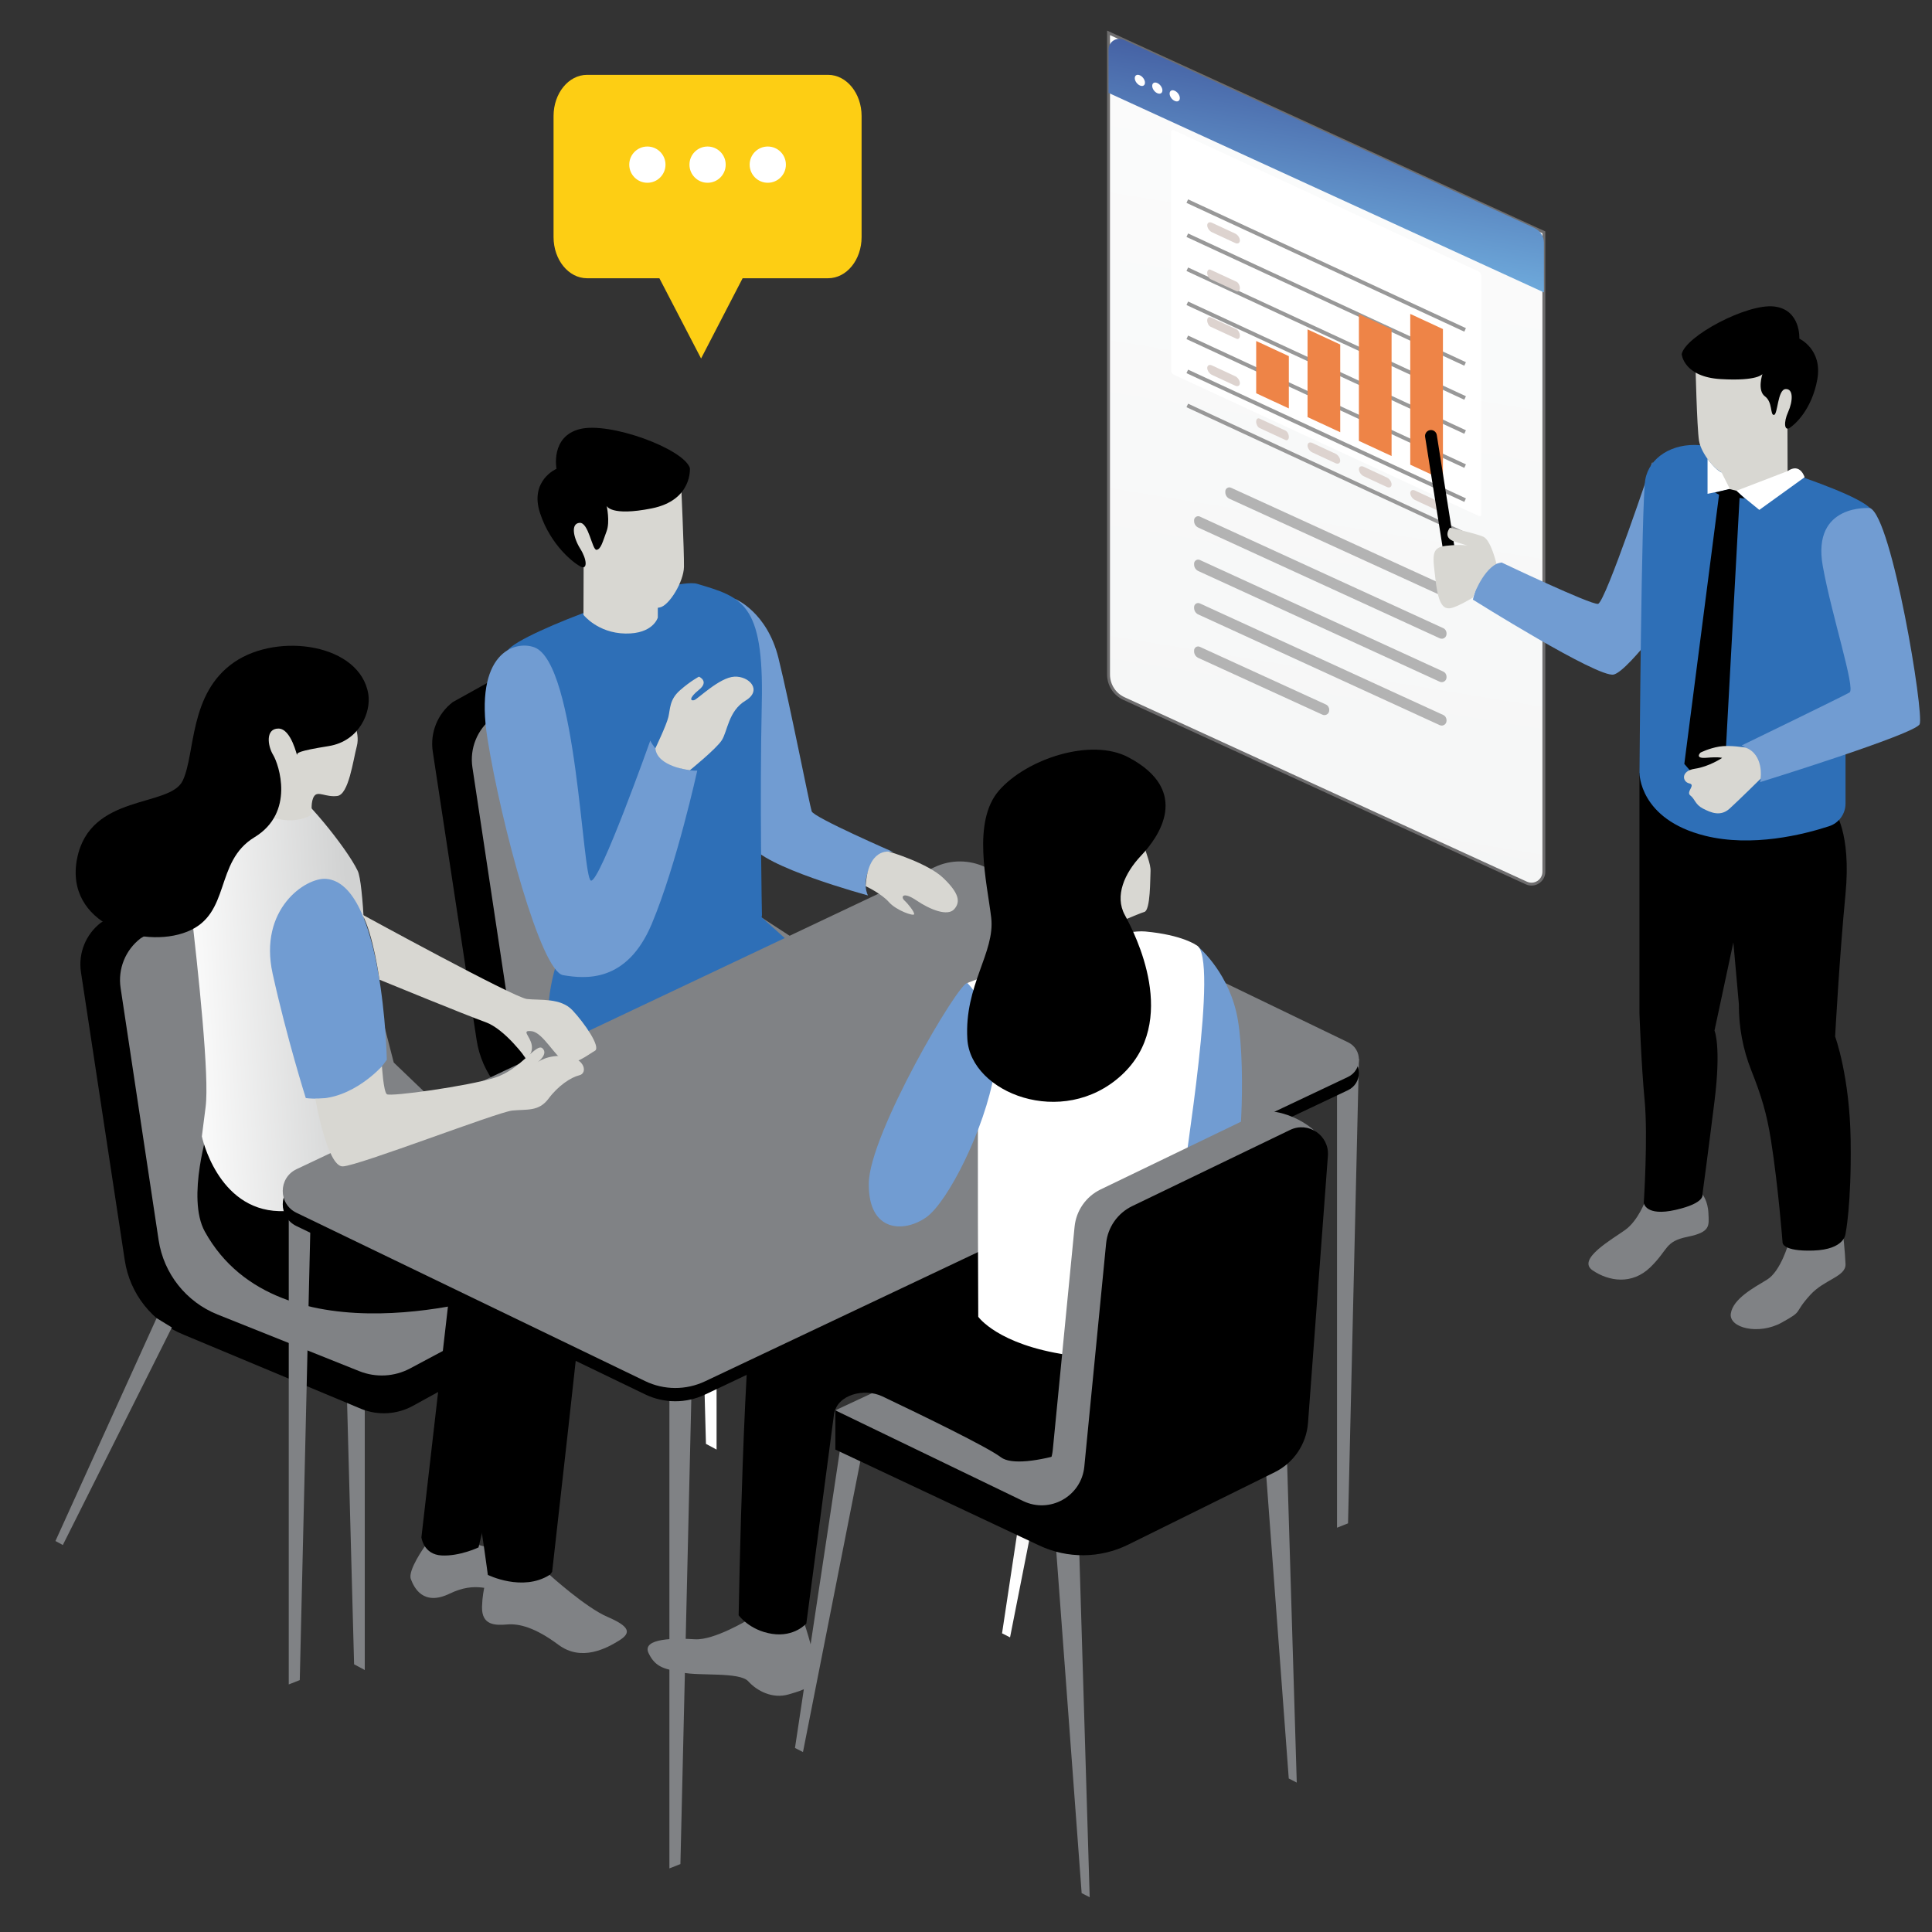 <?xml version="1.0" encoding="utf-8"?>
<!-- Generator: Adobe Illustrator 16.0.0, SVG Export Plug-In . SVG Version: 6.00 Build 0)  -->
<!DOCTYPE svg PUBLIC "-//W3C//DTD SVG 1.1//EN" "http://www.w3.org/Graphics/SVG/1.1/DTD/svg11.dtd">
<svg version="1.1" id="Layer_1" xmlns:x="http://ns.adobe.com/Extensibility/1.0/" xmlns:i="http://ns.adobe.com/AdobeIllustrator/10.0/" xmlns:graph="http://ns.adobe.com/Graphs/1.0/"
	 xmlns="http://www.w3.org/2000/svg" xmlns:xlink="http://www.w3.org/1999/xlink" x="0px" y="0px" width="500px" height="500px"
	 viewBox="0 0 500 500" enable-background="new 0 0 500 500" xml:space="preserve">
<rect x="0" y="0" width="500" height="500" fill="#333333" stroke="none"/>
<g>
	<g display="none" opacity="0.23">
		<ellipse display="inline" opacity="0" fill="#0C1627" cx="191.73" cy="406.69" rx="219.36" ry="72.03"/>
		<ellipse display="inline" opacity="0.029" fill="#0C1627" cx="191.73" cy="406.69" rx="218.15" ry="71.04"/>
		<ellipse display="inline" opacity="0.057" fill="#0C1627" cx="191.73" cy="406.69" rx="216.94" ry="70.04"/>
		<ellipse display="inline" opacity="0.086" fill="#0C1627" cx="191.73" cy="406.69" rx="215.73" ry="69.04"/>
		<ellipse display="inline" opacity="0.114" fill="#0C1627" cx="191.73" cy="406.69" rx="214.52" ry="68.04"/>
		<ellipse display="inline" opacity="0.143" fill="#0C1627" cx="191.73" cy="406.69" rx="213.31" ry="67.05"/>
		<ellipse display="inline" opacity="0.171" fill="#0C1627" cx="191.73" cy="406.69" rx="212.11" ry="66.05"/>
		<ellipse display="inline" opacity="0.2" fill="#0C1627" cx="191.73" cy="406.69" rx="210.9" ry="65.05"/>
		<ellipse display="inline" opacity="0.229" fill="#0C1627" cx="191.73" cy="406.69" rx="209.69" ry="64.05"/>
		<ellipse display="inline" opacity="0.257" fill="#0C1627" cx="191.73" cy="406.69" rx="208.48" ry="63.06"/>
		<ellipse display="inline" opacity="0.286" fill="#0C1627" cx="191.73" cy="406.69" rx="207.27" ry="62.06"/>
		<ellipse display="inline" opacity="0.314" fill="#0C1627" cx="191.73" cy="406.69" rx="206.07" ry="61.06"/>
		<ellipse display="inline" opacity="0.343" fill="#0C1627" cx="191.73" cy="406.69" rx="204.86" ry="60.06"/>
		<ellipse display="inline" opacity="0.371" fill="#0C1627" cx="191.73" cy="406.69" rx="203.65" ry="59.07"/>
		<ellipse display="inline" opacity="0.4" fill="#0C1627" cx="191.73" cy="406.69" rx="202.44" ry="58.07"/>
		<ellipse display="inline" opacity="0.429" fill="#0C1627" cx="191.73" cy="406.69" rx="201.23" ry="57.07"/>
		<ellipse display="inline" opacity="0.457" fill="#0C1627" cx="191.73" cy="406.69" rx="200.02" ry="56.07"/>
		<ellipse display="inline" opacity="0.486" fill="#0C1627" cx="191.73" cy="406.69" rx="198.82" ry="55.08"/>
		<ellipse display="inline" opacity="0.514" fill="#0C1627" cx="191.73" cy="406.69" rx="197.61" ry="54.08"/>
		<ellipse display="inline" opacity="0.543" fill="#0C1627" cx="191.73" cy="406.69" rx="196.4" ry="53.08"/>
		<ellipse display="inline" opacity="0.571" fill="#0C1627" cx="191.73" cy="406.69" rx="195.19" ry="52.08"/>
		<ellipse display="inline" opacity="0.6" fill="#0C1627" cx="191.73" cy="406.69" rx="193.98" ry="51.09"/>
		<ellipse display="inline" opacity="0.629" fill="#0C1627" cx="191.73" cy="406.69" rx="192.78" ry="50.09"/>
		<ellipse display="inline" opacity="0.657" fill="#0C1627" cx="191.73" cy="406.69" rx="191.57" ry="49.09"/>
		<ellipse display="inline" opacity="0.686" fill="#0C1627" cx="191.73" cy="406.69" rx="190.36" ry="48.09"/>
		<ellipse display="inline" opacity="0.714" fill="#0C1627" cx="191.73" cy="406.69" rx="189.15" ry="47.1"/>
		<ellipse display="inline" opacity="0.743" fill="#0C1627" cx="191.73" cy="406.69" rx="187.94" ry="46.1"/>
		<ellipse display="inline" opacity="0.771" fill="#0C1627" cx="191.73" cy="406.69" rx="186.74" ry="45.1"/>
		<ellipse display="inline" opacity="0.8" fill="#0C1627" cx="191.73" cy="406.69" rx="185.53" ry="44.11"/>
		<ellipse display="inline" opacity="0.829" fill="#0C1627" cx="191.73" cy="406.69" rx="184.32" ry="43.11"/>
		<ellipse display="inline" opacity="0.857" fill="#0C1627" cx="191.73" cy="406.69" rx="183.11" ry="42.11"/>
		<ellipse display="inline" opacity="0.886" fill="#0C1627" cx="191.73" cy="406.69" rx="181.9" ry="41.11"/>
		<ellipse display="inline" opacity="0.914" fill="#0C1627" cx="191.73" cy="406.69" rx="180.69" ry="40.12"/>
		<ellipse display="inline" opacity="0.943" fill="#0C1627" cx="191.73" cy="406.69" rx="179.49" ry="39.12"/>
		<ellipse display="inline" opacity="0.971" fill="#0C1627" cx="191.73" cy="406.69" rx="178.28" ry="38.12"/>
		<ellipse display="inline" fill="#0C1627" cx="191.73" cy="406.69" rx="177.07" ry="37.12"/>
	</g>
	<g display="none" opacity="0.23">
		<ellipse display="inline" opacity="0" fill="#0C1627" cx="439.83" cy="334.62" rx="61.72" ry="20.27"/>
		<ellipse display="inline" opacity="0.029" fill="#0C1627" cx="439.83" cy="334.62" rx="61.38" ry="19.99"/>
		<ellipse display="inline" opacity="0.057" fill="#0C1627" cx="439.83" cy="334.62" rx="61.04" ry="19.71"/>
		<ellipse display="inline" opacity="0.086" fill="#0C1627" cx="439.83" cy="334.62" rx="60.7" ry="19.43"/>
		<ellipse display="inline" opacity="0.114" fill="#0C1627" cx="439.83" cy="334.62" rx="60.36" ry="19.15"/>
		<ellipse display="inline" opacity="0.143" fill="#0C1627" cx="439.83" cy="334.62" rx="60.02" ry="18.87"/>
		<ellipse display="inline" opacity="0.171" fill="#0C1627" cx="439.83" cy="334.62" rx="59.68" ry="18.59"/>
		<ellipse display="inline" opacity="0.2" fill="#0C1627" cx="439.83" cy="334.62" rx="59.34" ry="18.3"/>
		<ellipse display="inline" opacity="0.229" fill="#0C1627" cx="439.83" cy="334.62" rx="59" ry="18.02"/>
		<ellipse display="inline" opacity="0.257" fill="#0C1627" cx="439.83" cy="334.62" rx="58.66" ry="17.74"/>
		<ellipse display="inline" opacity="0.286" fill="#0C1627" cx="439.83" cy="334.62" rx="58.32" ry="17.46"/>
		<ellipse display="inline" opacity="0.314" fill="#0C1627" cx="439.83" cy="334.62" rx="57.98" ry="17.18"/>
		<ellipse display="inline" opacity="0.343" fill="#0C1627" cx="439.83" cy="334.62" rx="57.64" ry="16.9"/>
		<ellipse display="inline" opacity="0.371" fill="#0C1627" cx="439.83" cy="334.62" rx="57.3" ry="16.62"/>
		<ellipse display="inline" opacity="0.4" fill="#0C1627" cx="439.83" cy="334.62" rx="56.96" ry="16.34"/>
		<ellipse display="inline" opacity="0.429" fill="#0C1627" cx="439.83" cy="334.62" rx="56.62" ry="16.06"/>
		<ellipse display="inline" opacity="0.457" fill="#0C1627" cx="439.83" cy="334.62" rx="56.28" ry="15.78"/>
		<ellipse display="inline" opacity="0.486" fill="#0C1627" cx="439.83" cy="334.62" rx="55.94" ry="15.5"/>
		<ellipse display="inline" opacity="0.514" fill="#0C1627" cx="439.83" cy="334.62" rx="55.6" ry="15.22"/>
		<ellipse display="inline" opacity="0.543" fill="#0C1627" cx="439.83" cy="334.62" rx="55.26" ry="14.94"/>
		<ellipse display="inline" opacity="0.571" fill="#0C1627" cx="439.83" cy="334.62" rx="54.92" ry="14.66"/>
		<ellipse display="inline" opacity="0.6" fill="#0C1627" cx="439.83" cy="334.62" rx="54.58" ry="14.38"/>
		<ellipse display="inline" opacity="0.629" fill="#0C1627" cx="439.83" cy="334.62" rx="54.24" ry="14.09"/>
		<ellipse display="inline" opacity="0.657" fill="#0C1627" cx="439.83" cy="334.62" rx="53.9" ry="13.81"/>
		<ellipse display="inline" opacity="0.686" fill="#0C1627" cx="439.83" cy="334.62" rx="53.56" ry="13.53"/>
		<ellipse display="inline" opacity="0.714" fill="#0C1627" cx="439.83" cy="334.62" rx="53.22" ry="13.25"/>
		<ellipse display="inline" opacity="0.743" fill="#0C1627" cx="439.83" cy="334.62" rx="52.88" ry="12.97"/>
		<ellipse display="inline" opacity="0.771" fill="#0C1627" cx="439.83" cy="334.62" rx="52.54" ry="12.69"/>
		<ellipse display="inline" opacity="0.8" fill="#0C1627" cx="439.83" cy="334.62" rx="52.2" ry="12.41"/>
		<ellipse display="inline" opacity="0.829" fill="#0C1627" cx="439.83" cy="334.62" rx="51.86" ry="12.13"/>
		<ellipse display="inline" opacity="0.857" fill="#0C1627" cx="439.83" cy="334.62" rx="51.52" ry="11.85"/>
		<ellipse display="inline" opacity="0.886" fill="#0C1627" cx="439.83" cy="334.62" rx="51.18" ry="11.57"/>
		<ellipse display="inline" opacity="0.914" fill="#0C1627" cx="439.83" cy="334.62" rx="50.84" ry="11.29"/>
		<ellipse display="inline" opacity="0.943" fill="#0C1627" cx="439.83" cy="334.62" rx="50.5" ry="11.01"/>
		<ellipse display="inline" opacity="0.971" fill="#0C1627" cx="439.83" cy="334.62" rx="50.16" ry="10.73"/>
		<ellipse display="inline" fill="#0C1627" cx="439.83" cy="334.62" rx="49.82" ry="10.45"/>
	</g>
	<path fill="#808285" d="M193.65,419.17c0,0-8.86,5.38-13.79,5.07c-4.93-0.31-13.88-0.36-12.01,3.59c1.87,3.95,4.52,4.11,8.83,5.03
		c4.31,0.92,14.74-0.21,16.97,2.26c2.23,2.46,6.22,4.62,10.44,3.39c4.23-1.23,6.16-1.85,6.88-4.93c0.72-3.08-2.83-13.51-2.83-13.51
		S199.84,423.66,193.65,419.17z"/>
	<linearGradient id="SVGID_1_" gradientUnits="userSpaceOnUse" x1="271.767" y1="344.891" x2="265.827" y2="409.834">
		<stop  offset="0" style="stop-color:#DDD3CF"/>
		<stop  offset="1" style="stop-color:#FFFFFF"/>
	</linearGradient>
	<polygon fill="url(#SVGID_1_)" points="271.27,343.65 259.33,422.7 261.4,423.75 277.2,343.65 	"/>
	<path fill="#808285" d="M216.19,364.99l70.31-32.81c0,0,0.72,55.89-6.56,59.41s-35.05-5.76-35.26-5.46
		C244.47,386.43,216.19,364.99,216.19,364.99z"/>
	<polygon fill="#808285" points="273.37,401.58 279.93,489.94 282.01,491 279.31,401.58 	"/>
	<polygon fill="#808285" points="217.67,373.33 205.74,452.37 207.81,453.43 223.61,373.33 	"/>
	<polygon fill="#808285" points="326.96,371.91 333.53,460.27 335.6,461.33 332.9,371.91 	"/>
	<g>
		<polygon fill="#808285" points="89.74,359.78 91.64,430.72 94.4,432.2 94.4,359.78 		"/>
		<path d="M75.84,211.13l-49.71,27.64c-3.93,3.01-5.92,7.92-5.18,12.81l11.34,74.58c1.31,8.68,7.12,16.01,15.27,19.27l45.97,19.21
			c4.28,1.71,9.1,1.45,13.17-0.72l46.93-25.79l-53.52-62.71L75.84,211.13z"/>
		<path fill="#808285" d="M80.9,215.74l-44.51,27.1c-3.93,3.01-5.92,7.92-5.18,12.82l9.84,65.27c1.31,8.67,7.12,16.01,15.26,19.27
			L93,354.86c4.28,1.71,9.1,1.45,13.17-0.73l50.28-26.84l-54.55-52.31l-14.57-56.63C86.61,215.54,83.38,214.23,80.9,215.74z"/>
		<polygon fill="#808285" points="40.53,341.13 14.35,398.81 16.26,399.85 44.48,343.55 		"/>
	</g>
	<g>
		<linearGradient id="SVGID_2_" gradientUnits="userSpaceOnUse" x1="195.967" y1="334.786" x2="177.358" y2="340.793">
			<stop  offset="0" style="stop-color:#DDD3CF"/>
			<stop  offset="1" style="stop-color:#FFFFFF"/>
		</linearGradient>
		<polygon fill="url(#SVGID_2_)" points="180.79,302.72 182.7,373.67 185.45,375.15 185.45,302.72 		"/>
		<path d="M166.89,154.07l-49.71,27.63c-3.93,3.01-5.92,7.92-5.18,12.82l11.34,74.58c1.31,8.68,7.12,16.01,15.27,19.27l45.97,19.21
			c4.28,1.71,9.1,1.45,13.17-0.73l46.93-25.79l-49.56-44.92L166.89,154.07z"/>
		<path fill="#808285" d="M171.95,158.68l-44.51,27.1c-3.93,3.01-5.92,7.92-5.18,12.81l9.84,65.27c1.31,8.68,7.12,16.01,15.26,19.27
			l36.68,14.67c4.28,1.71,9.1,1.45,13.17-0.72l50.28-26.83l-53.21-34.63l-15.91-74.32C177.66,158.49,174.43,157.17,171.95,158.68z"
			/>
	</g>
	<path fill="#808285" d="M109.95,400.18c0,0-4.46,6.21-3.63,8.46c0.83,2.25,3.2,7.1,10.06,3.79c6.87-3.31,10.3-0.64,13.97-0.91
		c3.67-0.27,11.49-3.94,6.16-6.9c-5.33-2.96-12.52-4.76-12.52-4.76S115.13,403.44,109.95,400.18z"/>
	<path d="M116.36,334.37l-7.3,63.5c0,0,0.52,4.42,5.2,4.68c4.68,0.26,9.58-2.08,9.58-2.08l18.83-78.39L116.36,334.37z"/>
	<path d="M54.01,291.77c0,0-5.84,18.2-1,26.96c19.22,34.76,76.35,16.26,76.35,16.26s-9.77,29.93-7.06,46.37
		c2.71,16.44,3.95,26.22,3.95,26.22s0,1.87,7.49,2.29c7.49,0.42,9.16-3.12,9.16-3.12s7.98-70.41,8.6-78.31
		c0.62-7.91,6.8-22.21-5.48-26.56s-57.23-6.02-57.23-6.02L54.01,291.77z"/>
	<path fill="#808285" d="M142.25,407.58c0,0,9.28,8.42,14.93,10.85c5.65,2.43,6.37,4.07,3.09,6.11c-3.28,2.04-9.78,5.58-15.76,1.12
		s-10.18-5.52-13.26-5.25c-3.09,0.26-6.63,0.26-6.5-4.6c0.13-4.86,1.51-8.23,1.51-8.23S135.2,412.03,142.25,407.58z"/>
	<linearGradient id="SVGID_3_" gradientUnits="userSpaceOnUse" x1="91.141" y1="257.728" x2="45.876" y2="259.981">
		<stop  offset="0" style="stop-color:#D1D2D2"/>
		<stop  offset="1" style="stop-color:#FFFFFF"/>
	</linearGradient>
	<path fill="url(#SVGID_3_)" d="M62.19,204.84c0,0-15.4,7.99-13.06,27.87c2.34,19.88,5.07,46.07,4.09,53.73
		c-0.98,7.66-0.98,7.66-0.98,7.66s3.98,18.91,19.97,19.34c15.98,0.43,23.32-10.22,23.32-10.22s-0.02-71.7-2.95-77.83
		c-2.92-6.13-14.81-20.55-17.93-21.33C71.54,203.28,62.19,204.84,62.19,204.84z"/>
	<path fill="#2E6FB7" d="M144.03,249.37c0,0-5.9,17.5,1.97,23.6c7.86,6.09,32.05,18.09,32.05,18.09l54.07-22.22l-40.29-36.18
		L144.03,249.37z"/>
	<polygon fill="#808285" points="173.24,362.58 173.24,483.54 176.09,482.42 178.91,362.16 	"/>
	<polygon fill="#808285" points="74.73,314.97 74.73,435.93 77.58,434.81 80.4,314.55 	"/>
	<polygon fill="#808285" points="346.02,274.4 346.02,395.37 348.87,394.24 351.69,273.99 	"/>
	<linearGradient id="SVGID_4_" gradientUnits="userSpaceOnUse" x1="281.891" y1="234.795" x2="214.267" y2="341.333">
		<stop  offset="0" style="stop-color:#DDD3CF"/>
		<stop  offset="1" style="stop-color:#FFFFFF"/>
	</linearGradient>
	<polygon fill="url(#SVGID_4_)" points="247.51,226.79 247.51,347.76 250.36,346.64 253.18,226.38 	"/>
	<linearGradient id="SVGID_5_" gradientUnits="userSpaceOnUse" x1="325.019" y1="228.153" x2="380.035" y2="-107.182">
		<stop  offset="0" style="stop-color:#F5F6F6"/>
		<stop  offset="1" style="stop-color:#FFFFFF"/>
	</linearGradient>
	<path fill="url(#SVGID_5_)" stroke="#6E6D6E" stroke-width="0.75" stroke-miterlimit="10" d="M399.55,60.13v165.48
		c0,2.33-2.41,3.88-4.53,2.91l-104.15-47.74c-2.43-1.11-3.98-3.54-3.98-6.21V8.5L399.55,60.13z"/>
	<linearGradient id="SVGID_6_" gradientUnits="userSpaceOnUse" x1="339.247" y1="68.37" x2="352.196" y2="-10.558">
		<stop  offset="0" style="stop-color:#70ADDE"/>
		<stop  offset="1" style="stop-color:#2B3380"/>
	</linearGradient>
	<path fill="url(#SVGID_6_)" d="M290.83,10.3l106.28,48.71c1.49,0.68,2.45,2.17,2.45,3.81v12.85L286.89,24.04V12.83
		C286.89,10.8,288.99,9.46,290.83,10.3z"/>
	<g>
		<path fill="#B3B3B3" d="M318.6,126.23l54.9,25.1c0.53,0.24,0.86,0.77,0.86,1.35v0.16c0,0.9-0.93,1.5-1.75,1.12l-54.41-24.87
			c-0.67-0.31-1.09-0.97-1.09-1.71v-0.2C317.11,126.41,317.9,125.91,318.6,126.23z"/>
		<path fill="#B3B3B3" d="M310.52,133.69l62.98,28.87c0.53,0.24,0.86,0.77,0.86,1.34v0.17c0,0.9-0.93,1.5-1.75,1.12l-62.48-28.64
			c-0.67-0.31-1.1-0.97-1.1-1.71v-0.2C309.03,133.88,309.82,133.37,310.52,133.69z"/>
		<path fill="#B3B3B3" d="M310.52,144.92l62.98,28.87c0.53,0.24,0.86,0.77,0.86,1.35v0.16c0,0.9-0.93,1.5-1.75,1.13l-62.48-28.64
			c-0.67-0.31-1.1-0.97-1.1-1.71v-0.2C309.03,145.11,309.82,144.61,310.52,144.92z"/>
		<path fill="#B3B3B3" d="M310.52,156.16l62.98,28.87c0.53,0.24,0.86,0.77,0.86,1.35v0.16c0,0.9-0.93,1.5-1.75,1.13l-62.48-28.64
			c-0.67-0.31-1.1-0.97-1.1-1.71v-0.2C309.03,156.35,309.82,155.84,310.52,156.16z"/>
		<path fill="#B3B3B3" d="M310.52,167.4l32.62,14.92c0.53,0.24,0.86,0.77,0.86,1.35v0.16c0,0.9-0.93,1.5-1.75,1.13l-32.12-14.69
			c-0.67-0.31-1.1-0.97-1.1-1.71v-0.2C309.03,167.58,309.82,167.08,310.52,167.4z"/>
	</g>
	<g>
		<g>
			<path fill="#FFFEFE" d="M296.32,21.39c0,0.73-0.59,1.06-1.32,0.73c-0.73-0.32-1.32-1.17-1.32-1.9c0-0.73,0.59-1.06,1.32-0.73
				C295.73,19.81,296.32,20.67,296.32,21.39z"/>
			<path fill="#FFFEFE" d="M300.83,23.39c0,0.73-0.59,1.06-1.32,0.73c-0.73-0.32-1.32-1.17-1.32-1.9c0-0.73,0.59-1.06,1.32-0.73
				C300.24,21.81,300.83,22.66,300.83,23.39z"/>
			<path fill="#FFFEFE" d="M305.34,25.39c0,0.73-0.59,1.06-1.32,0.73c-0.73-0.32-1.32-1.17-1.32-1.9c0-0.73,0.59-1.06,1.32-0.73
				C304.75,23.81,305.34,24.66,305.34,25.39z"/>
		</g>
	</g>
	<path d="M298.83,342.42c0,0,9.03,16.44-1.32,23.71c-10.35,7.27-33.16,15.01-38.47,11.01c-3.52-2.66-19.97-10.66-30.66-15.75
		c-4.69-2.23-11.7-0.52-12.54,4.6l-7.16,54.16c0,0-3.05,3.58-8.87,2.69c-5.82-0.89-8.65-4.81-8.65-4.81s1.34-76.83,4.53-85.85
		c3.18-9.02,53.22-11.2,65.16-3.34C272.79,336.7,298.83,342.42,298.83,342.42z"/>
	<path d="M182.47,360.91l166.37-78.76c3.77-1.79,3.8-7.15,0.04-8.97l-93.79-45.28c-4.18-2.02-9.04-2.04-13.23-0.05L76.75,306.02
		c-4.75,2.25-4.77,8.99-0.04,11.28l90.24,43.56C171.84,363.22,177.55,363.24,182.47,360.91z"/>
	<path fill="#808285" d="M182.47,357.48l166.37-78.76c3.77-1.79,3.8-7.16,0.04-8.97l-93.79-45.28c-4.18-2.02-9.04-2.04-13.23-0.05
		L76.75,302.58c-4.75,2.25-4.77,8.99-0.04,11.28l90.24,43.56C171.84,359.79,177.55,359.81,182.47,357.48z"/>
	<path fill="#719CD2" d="M190.25,155.01c0,0,8.25,3.27,11.23,15.35c2.98,12.08,8.05,38.03,8.59,39.62
		c0.54,1.58,21.23,10.58,21.23,10.58s-3.51-1.28-5.96,3.46c-2.46,4.74-0.7,7.72-0.7,7.72s-27.89-7.54-30.17-13.16
		C192.18,212.96,190.25,155.01,190.25,155.01z"/>
	<path fill="#2E6FB7" d="M180.45,151.1c11.55,3.47,17.27,4.84,16.7,30.85c-0.57,26.01,0.04,54.77,0.04,54.77s0.7,4.59-16.74,13.37
		c-16.08,8.11-34.73,2.28-34.73,2.28s-17.94-79.35-14.33-84.1C134.99,163.53,174.16,149.21,180.45,151.1z"/>
	<path fill="#719CD2" d="M138.32,167.54c-5.02-1.9-15.75,1.33-12.15,23.72c3.6,22.39,13.85,60.14,19.55,61.11
		c5.69,0.96,16.51,2.09,22.96-13.28c6.45-15.37,11.77-39.66,11.77-39.66s-4.93,0.38-8.35-3.04c-3.42-3.42-3.8-4.74-3.8-4.74
		s-13.08,36.82-15.36,36.25C150.65,227.32,149.33,171.72,138.32,167.54z"/>
	<path fill="#D8D7D2" d="M169.61,193.65c0,0,2.84-5.91,3.36-8.07c0.52-2.16,0.26-4.51,3.01-6.93c2.75-2.42,4.91-3.53,4.91-3.53
		s2.75,1.18,0,3.4c-2.75,2.22-2.16,2.94-1.24,2.68c0.92-0.26,6.54-5.89,10.4-6.08c3.86-0.2,7.33,3.53,2.88,6.21
		c-4.45,2.68-4.64,7.98-6.15,10.27c-1.5,2.29-8.24,7.73-8.24,7.73S170.04,198.45,169.61,193.65z"/>
	<path fill="#D8D7D2" d="M224.04,229.34c0,0,4.09,1.93,6,4.11c1.91,2.18,6.48,3.75,6.54,3.14c0.07-0.61-1.5-2.61-2.52-3.55
		c-1.02-0.94-0.41-2.4,3.14,0c3.54,2.4,8.05,4.17,9.75,2.26c1.7-1.91,1.23-4.16-2.79-8.04c-4.02-3.89-14.04-6.85-14.04-6.85
		S224.59,219.44,224.04,229.34z"/>
	<g>
		<path fill="#D8D7D2" d="M151.06,141.56L151,159.12c0,0,3.66,4.72,10.86,4.84c7.2,0.12,8.38-4.13,8.38-4.13v-10.67L151.06,141.56z"
			/>
		<path fill="#D8D7D2" d="M176.23,124.23c0,0,0.85,18.63,0.78,22.48c-0.07,3.84-3.78,9.94-6.18,10.48
			c-2.4,0.54-10.79,0.91-15.81-6.26c-5.03-7.17-11.85-13.05-8.21-20.94c3.64-7.9,10.83-7.39,15.56-8.14
			C167.09,121.08,176.23,124.23,176.23,124.23z"/>
		<path d="M178.54,121.1c0,0,0.75,8.35-9.87,10.47c-10.62,2.12-11.66-0.64-11.66-0.64s0.9,4.09-0.02,6.54
			c-1,2.68-1.46,4.71-2.61,4.82c-1.14,0.1-2.03-7.16-4.39-6.98c-2.36,0.18-1.59,3.88,0.18,6.7c1.77,2.82,1.87,5.43,0.21,4.67
			c-1.66-0.76-7.82-5.4-10.61-13.87c-2.8-8.47,4.25-11.48,4.25-11.48s-1.63-8.36,6.05-10.29
			C157.76,109.1,176.78,116.07,178.54,121.1z"/>
	</g>
	<path fill="#719CD2" d="M84.4,227.45c-5.25-0.42-17.54,7.79-13.84,24.55c3.7,16.76,8.58,32.18,8.58,32.18s5.26,0.75,10.72-1
		c5.46-1.75,10.25-8.93,10.25-8.93S99.21,228.61,84.4,227.45z"/>
	<path fill="#D8D7D2" d="M93.76,236.69c0,0,39.21,21.46,42.59,21.85c3.38,0.39,8.7-0.36,11.79,2.9c3.08,3.27,7.49,9.61,5.8,10.52
		c-1.68,0.91-5.26,3.99-7.8,2.72c-2.54-1.27-5.62-7.44-8.52-7.8c-2.9-0.36-0.36,1.27,0,3.63c0.36,2.36-1.45,3.45-1.45,3.45
		s-5.44-7.62-10.52-9.43c-5.08-1.81-27.45-10.99-27.45-10.99S96.57,241.72,93.76,236.69z"/>
	<path fill="#D8D7D2" d="M81.61,284.34c0,0,3.04,17.65,7.1,17.52s40.06-14.07,43.86-14.45c3.8-0.38,6.85,0.32,9.38-3.07
		c2.54-3.4,5.83-5.55,7.99-6.06c2.16-0.51,1.52-4.44-3.42-4.94c-4.94-0.51-7.48,1.64-7.48,1.64s2.98-2.15,1.36-3.67
		c-1.61-1.52-5.54,5.45-12.39,7.61c-6.84,2.16-27.03,4.97-27.9,4.26c-0.87-0.71-1.26-7.23-1.26-7.23S91.25,284.57,81.61,284.34z"/>
	<path fill="#D8D7D2" d="M90.62,185.09c0,0,2.72,4.24,1.73,8c-0.99,3.76-2.1,12.54-5.07,12.91c-2.97,0.37-4.95-1.36-5.94,0
		c-0.99,1.36-0.63,4.21-0.63,4.21s0.38,1.31-4.19,2c-4.56,0.69-10.28-2.39-10.28-2.39s-12.88-15.95-2.11-23.25
		C74.91,179.27,90.62,185.09,90.62,185.09z"/>
	<path d="M95.32,179.65c0.74,4.58-2.23,12.15-10.27,13.44c-8.04,1.28-8.17,1.78-8.17,2.27c0,0.49-1.48-6.81-4.83-6.81
		c-3.34,0-2.84,4.38-1.36,6.83c1.49,2.45,5.69,14.92-4.83,21.3c-10.52,6.39-5.94,19.87-17.45,24.45
		c-11.51,4.58-31.8-1.98-28.46-18.93c3.34-16.95,24-13.12,27.34-20.17c3.34-7.05,1.53-22.58,13.36-30.68
		C72.06,163.56,93.22,166.65,95.32,179.65z"/>
	<path fill="#719CD2" d="M309.66,244.64c0,0,7.59,6,10.27,17.21c2.68,11.21,1.34,39.72-0.74,40.87c-2.08,1.15-13.69,0.19-14.88-6.62
		C303.12,289.29,309.66,244.64,309.66,244.64z"/>
	<path fill="#FFFFFF" d="M309.66,244.64c5.95,2.83-3.27,56.85-3.72,63.1c-0.45,6.25-2.83,31.2-2.83,31.2s-8.93,14.34-26.91,11.7
		c-17.98-2.64-23.03-9.86-23.03-9.86s-0.23-44.94,0-60.57c0.23-15.62-2.83-25.81-2.83-25.81s36.4-14.22,46.07-13.33
		S309.66,244.64,309.66,244.64z"/>
	<path fill="#719CD2" d="M250.35,254.4c0,0,9.31,9.29,6.93,23.43c-2.38,14.14-11.9,33.19-17.56,37.2
		c-5.66,4.02-15.03,4.02-14.88-8.78C224.99,293.45,248.18,254.05,250.35,254.4z"/>
	<path fill="#D8D7D2" d="M294.56,214.63c0,0,1.37,2.63,1.6,4.23c0.23,1.6,1.71,4.69,1.6,6.63c-0.12,1.94,0.01,10.06-1.6,10.52
		c-1.6,0.46-9.27,3.83-9.27,3.83s-12.79-12.21-11.65-13.45C276.39,225.14,294.56,214.63,294.56,214.63z"/>
	<path d="M295.34,221.41c-4.34,4.57-6.92,10.48-4.24,15.39c2.68,4.91,14.32,27.54-0.88,41.48c-15.2,13.94-39.04,4.58-39.87-9.37
		c-0.83-13.95,7.24-22.37,6.17-31.44c-1.07-9.07-5.05-24.79,2.04-32.91c7.09-8.12,23.74-13.7,33.43-8.59
		C308.59,204.72,299.68,216.84,295.34,221.41z"/>
	<g>
		<path fill="#808285" d="M278.1,317.48l-5.64,57.75c-0.75,7.67-8.91,12.26-15.85,8.9l-40.42-19.13l15.93,13.74l28.69,16.92
			c7.3,3.43,15.76,3.35,22.99-0.22l37.94-18.75c4.92-2.43,8.19-7.28,8.59-12.75l12.07-66.91c0.39-5.26-11.97-11.2-16.72-8.91
			l-40.87,19.72C281.06,309.66,278.51,313.31,278.1,317.48z"/>
		<path d="M286.26,321.81l-5.64,57.75c-0.75,7.67-8.91,12.26-15.85,8.9l-48.58-23.46v10.15l52.78,24.83
			c7.3,3.43,15.76,3.35,22.99-0.22L329.91,381c4.92-2.43,8.19-7.28,8.6-12.75l5.15-69.14c0.39-5.26-5.05-8.97-9.8-6.68l-40.87,19.72
			C289.22,313.98,286.67,317.64,286.26,321.81z"/>
	</g>
	<g>
		<path fill="#FDCE14" d="M222.98,30.03v31.32c0,5.9-3.88,10.66-8.67,10.66h-22.12l-10.75,20.77l-10.79-20.77h-18.72
			c-4.78,0-8.67-4.76-8.67-10.66V30.03c0-5.88,3.88-10.66,8.67-10.66h62.38C219.09,19.37,222.98,24.15,222.98,30.03z"/>
		<g>
			<circle fill="#FFFFFF" cx="167.54" cy="42.61" r="4.69"/>
			<circle fill="#FFFFFF" cx="183.12" cy="42.61" r="4.69"/>
			<circle fill="#FFFFFF" cx="198.7" cy="42.61" r="4.69"/>
		</g>
	</g>
	<path fill="#FFFFFF" d="M382.69,133.53l-78.93-36.58c-0.36-0.17-0.66-0.6-0.66-0.96V34.04c0-0.36,0.29-0.52,0.66-0.35l78.93,36.58
		c0.36,0.17,0.66,0.6,0.66,0.96v61.95C383.34,133.54,383.05,133.7,382.69,133.53z"/>
	<g>
		<g>
			
				<linearGradient id="SVGID_7_" gradientUnits="userSpaceOnUse" x1="347.464" y1="276.885" x2="319.114" y2="300.847" gradientTransform="matrix(1 0.463 0 1 0 -370.804)">
				<stop  offset="0" style="stop-color:#70ADDE"/>
				<stop  offset="1" style="stop-color:#2B3380"/>
			</linearGradient>
			<line fill="url(#SVGID_7_)" stroke="#989898" stroke-miterlimit="10" x1="307.27" y1="52.05" x2="379.17" y2="85.38"/>
			
				<linearGradient id="SVGID_8_" gradientUnits="userSpaceOnUse" x1="347.464" y1="285.697" x2="319.114" y2="309.66" gradientTransform="matrix(1 0.463 0 1 0 -370.804)">
				<stop  offset="0" style="stop-color:#70ADDE"/>
				<stop  offset="1" style="stop-color:#2B3380"/>
			</linearGradient>
			<line fill="url(#SVGID_8_)" stroke="#989898" stroke-miterlimit="10" x1="307.27" y1="60.87" x2="379.17" y2="94.19"/>
			
				<linearGradient id="SVGID_9_" gradientUnits="userSpaceOnUse" x1="347.464" y1="294.51" x2="319.114" y2="318.472" gradientTransform="matrix(1 0.463 0 1 0 -370.804)">
				<stop  offset="0" style="stop-color:#70ADDE"/>
				<stop  offset="1" style="stop-color:#2B3380"/>
			</linearGradient>
			<line fill="url(#SVGID_9_)" stroke="#989898" stroke-miterlimit="10" x1="307.27" y1="69.68" x2="379.17" y2="103"/>
			
				<linearGradient id="SVGID_10_" gradientUnits="userSpaceOnUse" x1="347.465" y1="303.322" x2="319.115" y2="327.285" gradientTransform="matrix(1 0.463 0 1 0 -370.804)">
				<stop  offset="0" style="stop-color:#70ADDE"/>
				<stop  offset="1" style="stop-color:#2B3380"/>
			</linearGradient>
			<line fill="url(#SVGID_10_)" stroke="#989898" stroke-miterlimit="10" x1="307.27" y1="78.49" x2="379.17" y2="111.81"/>
			
				<linearGradient id="SVGID_11_" gradientUnits="userSpaceOnUse" x1="347.464" y1="312.134" x2="319.114" y2="336.096" gradientTransform="matrix(1 0.463 0 1 0 -370.804)">
				<stop  offset="0" style="stop-color:#70ADDE"/>
				<stop  offset="1" style="stop-color:#2B3380"/>
			</linearGradient>
			<line fill="url(#SVGID_11_)" stroke="#989898" stroke-miterlimit="10" x1="307.27" y1="87.3" x2="379.17" y2="120.63"/>
			
				<linearGradient id="SVGID_12_" gradientUnits="userSpaceOnUse" x1="347.464" y1="320.947" x2="319.114" y2="344.909" gradientTransform="matrix(1 0.463 0 1 0 -370.804)">
				<stop  offset="0" style="stop-color:#70ADDE"/>
				<stop  offset="1" style="stop-color:#2B3380"/>
			</linearGradient>
			<line fill="url(#SVGID_12_)" stroke="#989898" stroke-miterlimit="10" x1="307.27" y1="96.12" x2="379.17" y2="129.44"/>
			
				<linearGradient id="SVGID_13_" gradientUnits="userSpaceOnUse" x1="347.464" y1="329.76" x2="319.114" y2="353.722" gradientTransform="matrix(1 0.463 0 1 0 -370.804)">
				<stop  offset="0" style="stop-color:#70ADDE"/>
				<stop  offset="1" style="stop-color:#2B3380"/>
			</linearGradient>
			<line fill="url(#SVGID_13_)" stroke="#989898" stroke-miterlimit="10" x1="307.27" y1="104.93" x2="379.17" y2="138.25"/>
		</g>
		<g>
			<polygon fill="#EE8447" points="333.55,105.7 325.1,101.78 325.1,88.25 333.55,92.17 			"/>
			<polygon fill="#EE8447" points="346.85,111.86 338.39,107.94 338.39,85.24 346.85,89.16 			"/>
			<polygon fill="#EE8447" points="360.14,118.02 351.68,114.1 351.68,81.3 360.14,85.22 			"/>
			<polygon fill="#EE8447" points="373.43,124.18 364.97,120.26 364.97,81.24 373.43,85.16 			"/>
		</g>
		<path fill="#DDD3CF" d="M332.67,113.87l-6.7-3.1c-0.48-0.22-0.88-0.96-0.88-1.63l0,0c0-0.67,0.4-1.04,0.88-0.81l6.7,3.1
			c0.49,0.23,0.88,0.96,0.88,1.63l0,0C333.55,113.73,333.16,114.1,332.67,113.87z"/>
		<path fill="#DDD3CF" d="M319.66,99.81l-6.01-2.79c-0.67-0.31-1.22-1.12-1.22-1.79l0,0c0-0.67,0.55-0.97,1.22-0.66l6.01,2.79
			c0.67,0.31,1.22,1.12,1.22,1.79l0,0C320.88,99.83,320.33,100.13,319.66,99.81z"/>
		<path fill="#DDD3CF" d="M320,87.66l-6.7-3.1c-0.48-0.22-0.88-0.96-0.88-1.63l0,0c0-0.67,0.4-1.04,0.88-0.81l6.7,3.1
			c0.48,0.23,0.88,0.96,0.88,1.63l0,0C320.88,87.52,320.48,87.89,320,87.66z"/>
		<path fill="#DDD3CF" d="M320,75.35l-6.7-3.1c-0.48-0.23-0.88-0.96-0.88-1.63l0,0c0-0.67,0.4-1.04,0.88-0.81l6.7,3.1
			c0.48,0.22,0.88,0.96,0.88,1.63l0,0C320.88,75.21,320.48,75.58,320,75.35z"/>
		<path fill="#DDD3CF" d="M319.66,62.89l-6.01-2.79c-0.67-0.31-1.22-1.12-1.22-1.79l0,0c0-0.67,0.55-0.97,1.22-0.66l6.01,2.79
			c0.67,0.31,1.22,1.12,1.22,1.79l0,0C320.88,62.9,320.33,63.2,319.66,62.89z"/>
		<path fill="#DDD3CF" d="M345.62,119.87l-6.01-2.79c-0.67-0.31-1.22-1.12-1.22-1.79l0,0c0-0.67,0.55-0.97,1.22-0.66l6.01,2.79
			c0.67,0.31,1.22,1.12,1.22,1.79l0,0C346.85,119.89,346.29,120.19,345.62,119.87z"/>
		<path fill="#DDD3CF" d="M358.92,126.03l-6.01-2.79c-0.67-0.31-1.22-1.12-1.22-1.79l0,0c0-0.67,0.55-0.97,1.22-0.66l6.01,2.79
			c0.67,0.31,1.22,1.12,1.22,1.79l0,0C360.14,126.05,359.59,126.35,358.92,126.03z"/>
		<path fill="#DDD3CF" d="M372.21,132.19l-6.01-2.79c-0.67-0.31-1.22-1.12-1.22-1.79l0,0c0-0.67,0.55-0.97,1.22-0.66l6.01,2.79
			c0.67,0.31,1.22,1.12,1.22,1.79l0,0C373.43,132.21,372.88,132.51,372.21,132.19z"/>
	</g>
	<g>
		<path fill="#719CD2" d="M427.62,119.57c0,0-12.17,36.44-14.06,36.71c-1.9,0.27-24.92-10.7-24.92-10.7s-4.6,0.54-5.96,4.6
			c-1.35,4.06-1.49,5.01-1.49,5.01s32.37,20.34,36.43,19.38c4.06-0.96,17.66-20.08,17.66-20.08L427.62,119.57z"/>
		<path fill="#808285" d="M425.86,310.65c0,0-1.87,5.22-5.27,7.66c-3.39,2.44-12.63,7.61-8.42,10.46c4.21,2.85,10.19,3.8,14.94-0.81
			c4.75-4.62,3.67-6.66,9.64-7.88c5.98-1.22,5.53-2.82,5.39-6.08c-0.14-3.26-1.56-4.91-1.56-4.91S437.83,314.32,425.86,310.65z"/>
		<path fill="#808285" d="M462.88,321.74c0,0-2.03,7.28-5.57,9.43c-3.53,2.14-8.75,4.94-9.37,8.73c-0.61,3.79,7.21,5.68,13.14,2.4
			c5.93-3.28,2.81-2.12,7.44-7.21c3.65-4.01,9.23-4.67,9.1-7.95c-0.13-3.28-0.64-7.76-0.64-7.76S469.07,325.93,462.88,321.74z"/>
		<path d="M374.56,149.28l-5.74-36.22c-0.12-0.78,0.37-1.53,1.14-1.72l0,0c0.87-0.22,1.74,0.36,1.88,1.24l5.8,36.7H374.56z"/>
		<path fill="#D8D7D2" d="M387.28,145.92c0,0-1.41-6.14-3.41-7.02c-2-0.88-8.64-2.32-8.64-2.32s-2.08,2.56,1.28,3.6
			c3.36,1.04,3.36,1.04,3.36,1.04s-1.52-0.42-5.6,0.03c-4.08,0.45-3.47,2.69-2.72,9.09c0.75,6.4,2.16,7.36,3.92,7.04
			s5.71-2.72,5.71-2.72S383.41,147.98,387.28,145.92z"/>
		<path d="M424.29,200v62.24c0,0,0.45,13.16,1.34,22.54c0.89,9.37-0.22,26.55-0.22,26.55s0.45,3.57,8.26,1.78
			c7.81-1.78,6.92-4.02,6.92-4.02s1.34-9.82,3.12-24.1c1.78-14.28,0-18.29,0-18.29l11.6-54.21L424.29,200z"/>
		<path d="M445.71,211.6l4.31,48.29c-0.04,5.84,1.04,11.64,3.19,17.07c2.62,6.6,4.02,11.17,5.13,18.2
			c1.88,11.93,2.99,26.43,2.99,26.43s-0.09,2.32,7.98,2.05c8.08-0.27,8.3-4.29,8.3-4.29s1.56-7.36,1.34-24.1
			c-0.22-16.73-4.02-27-4.02-27s1.12-20.75,2.68-36.81c1.56-16.06-2.9-21.64-2.9-21.64S461.49,213.03,445.71,211.6z"/>
		<path fill="#2E6FB7" d="M440,115.22c0,0,38.2,10.63,43.97,16.27c5.77,5.64,0.12,56.24-1.76,57.75c-1.88,1.5-4.59,3.85-4.59,3.85
			v14.88c0,2.66-1.71,5.02-4.24,5.85c-6.63,2.17-19.96,5.51-32.13,2.47c-17.05-4.26-16.95-16.23-16.95-16.23s0.5-70.32,1.5-75.96
			C426.81,118.45,432.72,114.59,440,115.22z"/>
		<path fill="#719CD2" d="M483.97,131.49c0,0-15.14-1.26-12.24,14.99c2.25,12.61,8.53,31.77,6.93,32.73
			c-1.6,0.95-27.91,13.71-27.91,13.71s3.98,1.77,4.65,5.58c0.66,3.81,0,3.95,0,3.95s40.18-12.43,41.4-15.02
			C498.03,184.84,489.67,133.93,483.97,131.49z"/>
		<path fill="#D8D7D2" d="M462.58,107.02l0.05,15.61c0,0-4.94,4.75-11.34,4.86c-6.41,0.1-5.77-4.23-5.77-4.23v-9.49L462.58,107.02z"
			/>
		<path fill="#FFFFFF" d="M462.63,121.92l-13.35,5.13l6.03,4.91l11.72-8.45C467.03,123.5,465.9,119.66,462.63,121.92z"/>
		<path fill="#FFFFFF" d="M445.52,122.23l2.2,4.36l-5.81,1.21v-9.02C441.91,118.78,444.17,121.79,445.52,122.23z"/>
		<path fill="#D8D7D2" d="M438.78,94.14c0,0,0.38,16.52,0.92,19.89c0.53,3.38,4.54,8.29,6.72,8.48c2.18,0.18,9.61-0.51,13.17-7.44
			c3.55-6.93,8.85-12.94,4.68-19.46c-4.17-6.52-10.44-5.19-14.7-5.27C445.3,90.25,438.78,94.14,438.78,94.14z"/>
		<path d="M435.22,91.66c0,0,0.46,5.87,10.08,6.45c9.62,0.57,10.81-1.3,10.81-1.3s-1.4,4.25,0.65,5.76c2.05,1.5,1.31,4.86,2.33,4.81
			s0.91-6.56,3.02-6.69c2.1-0.13,1.88,3.22,0.66,5.92c-1.22,2.7-0.98,5.01,0.38,4.14c1.37-0.87,5.73-4.72,7.16-12.52
			c1.43-7.8-4.64-10.59-4.64-10.59s0.42-7.56-6.59-8.33C452.07,78.55,436.15,87.01,435.22,91.66z"/>
		<polygon points="447.54,126.55 443.86,127.47 444.89,128.03 435.9,197.7 439.91,202.33 446.4,198.62 450.2,128.86 451.55,129.04 
			449.42,127.02 		"/>
		<path fill="#D8D7D2" d="M451.74,193.47c0,0-4.11-0.7-6.79-0.26c-2.68,0.45-4.86,1.56-4.86,1.56s-1.67,1.62,1.56,1.34
			c3.24-0.28,4.04,0.03,4.04,0.03s-3.32,2.26-7.06,2.81c-3.74,0.56-3.24,3.41-1.45,3.79c1.79,0.39-0.95,2.18,0.28,3.13
			c1.23,0.95,1.23,2.34,3.29,3.4c2.07,1.06,4.52,2.12,6.87,0c2.34-2.12,8.05-7.76,8.05-7.76S456.52,195.23,451.74,193.47z"/>
	</g>
</g>
</svg>
